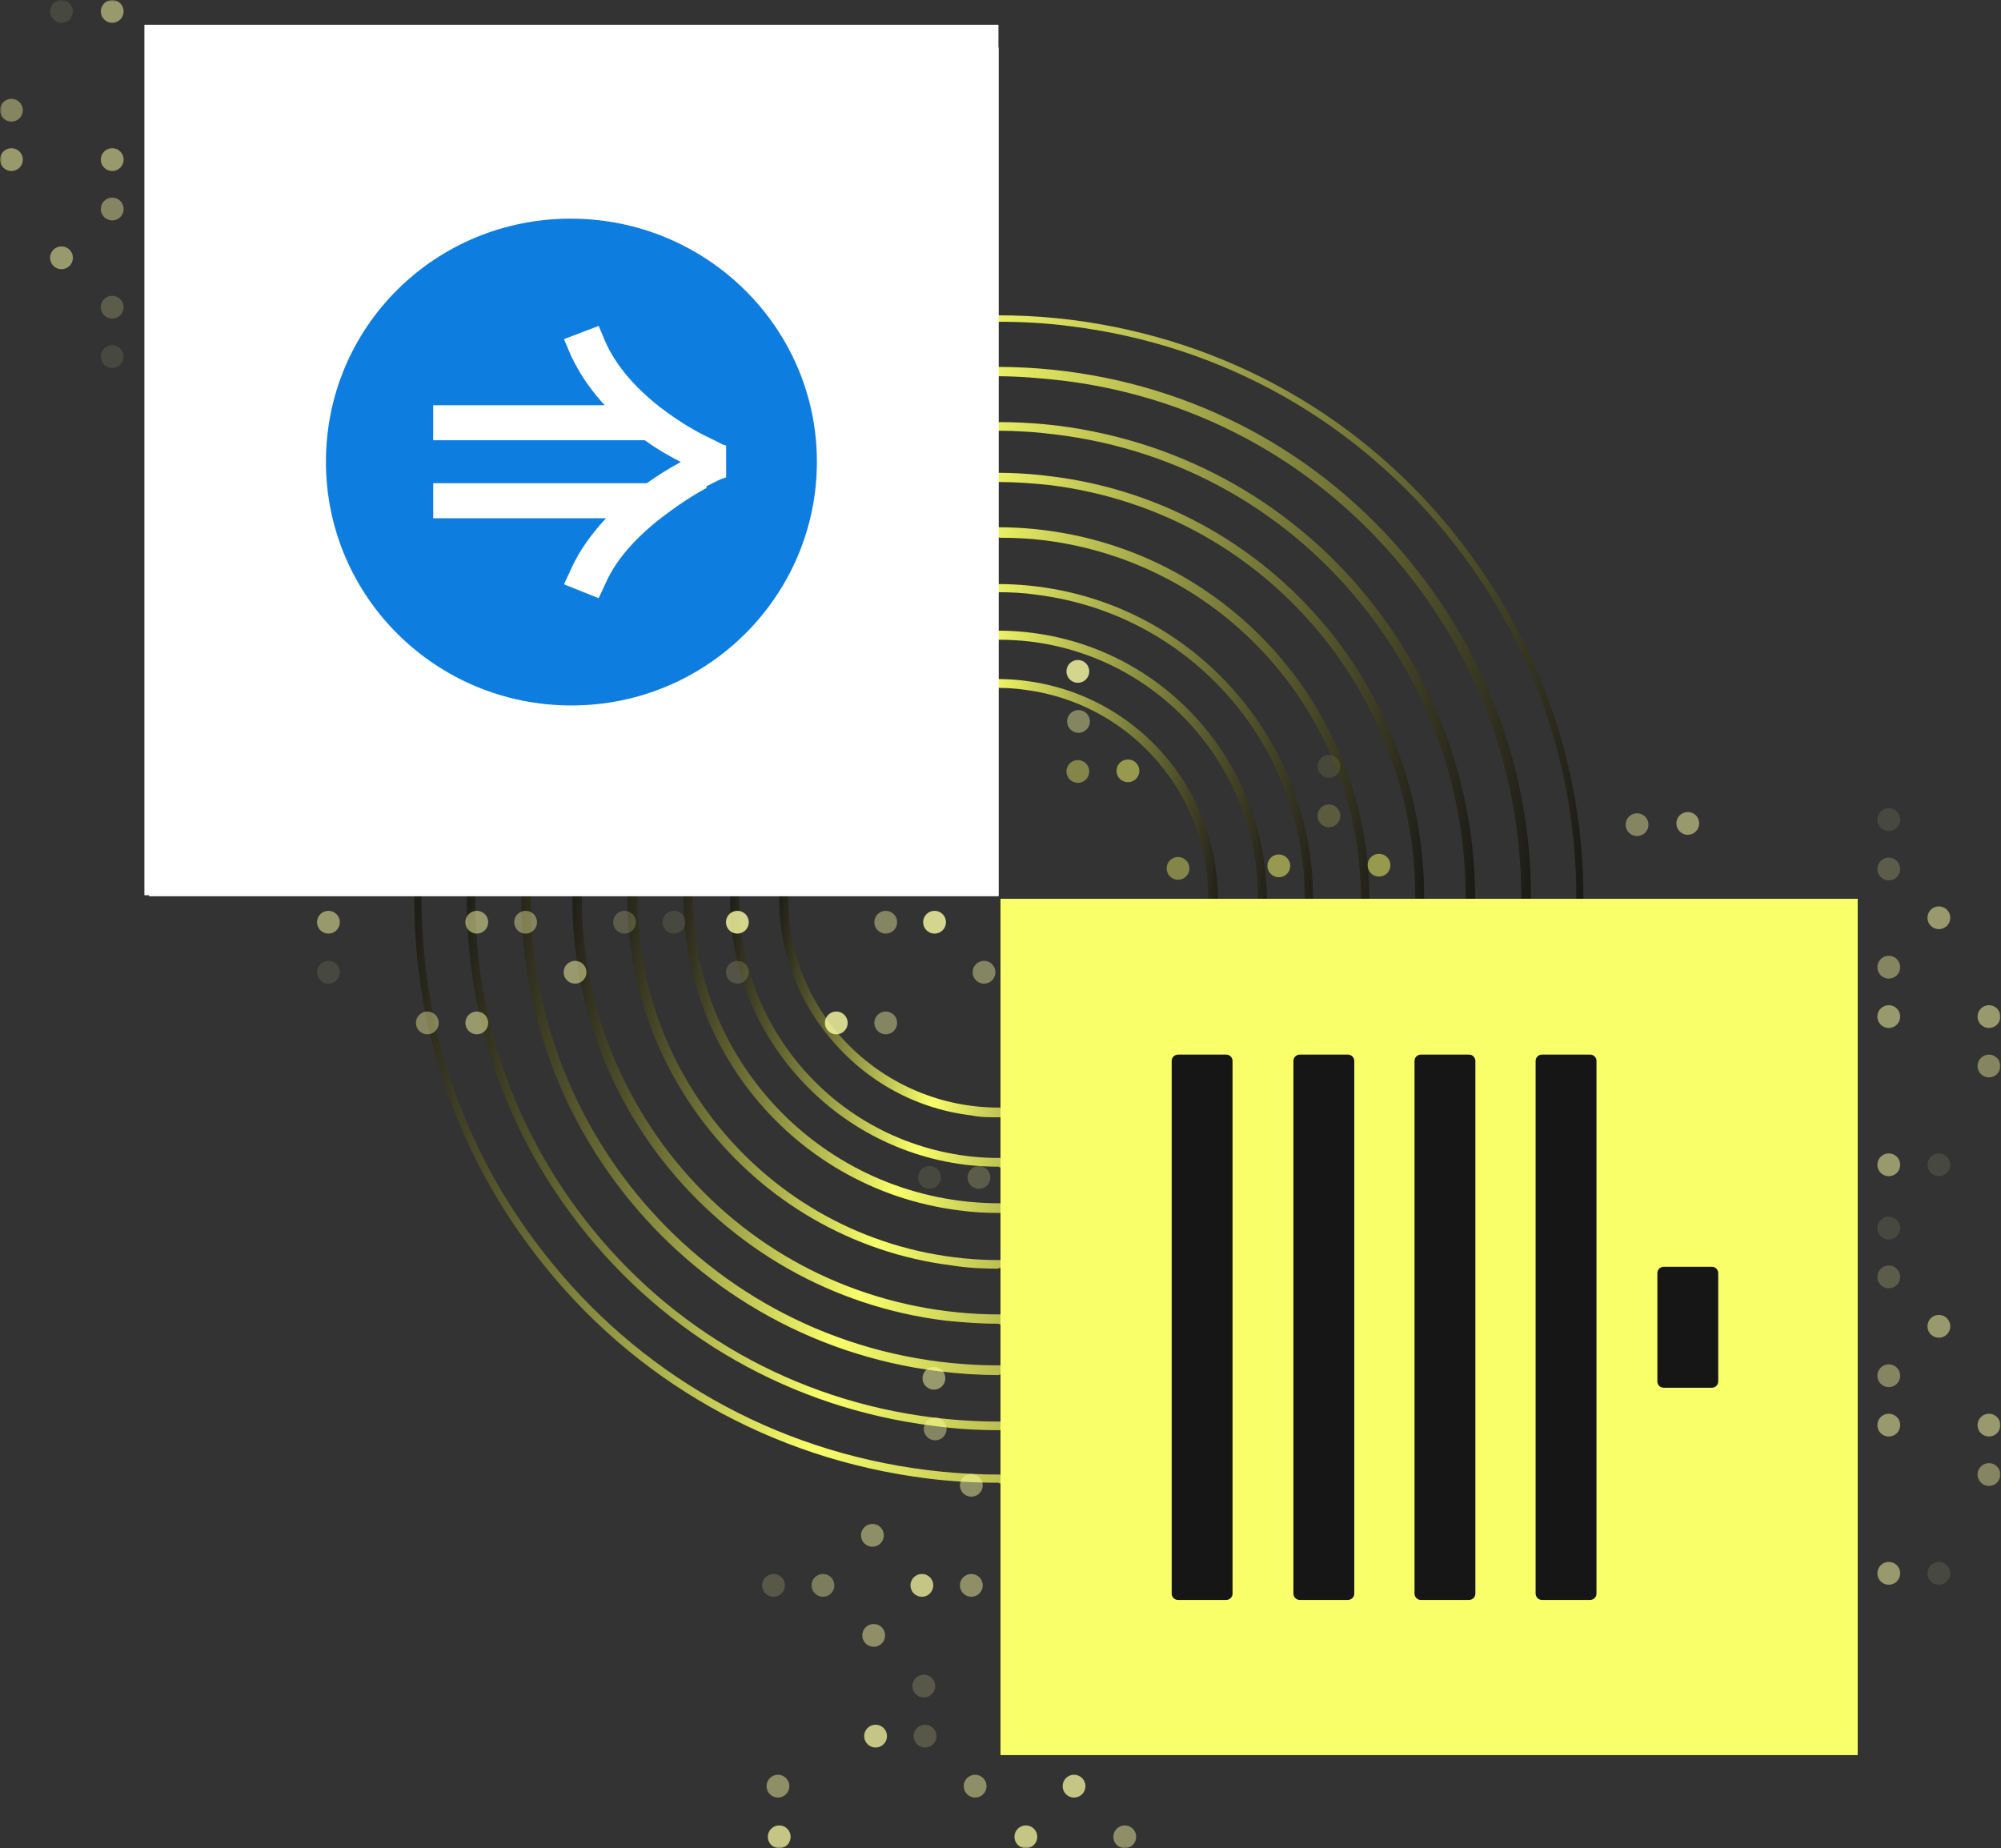 <svg xmlns="http://www.w3.org/2000/svg" xmlns:xlink="http://www.w3.org/1999/xlink" width="485" height="448" viewBox="0 0 485 448">
  <rect x="0" y="0" width="485" height="448" fill="#333333" stroke="none"/>
  <defs>
    <linearGradient id="c" x1=".513%" x2="99.642%" y1="43.817%" y2="56.169%">
      <stop offset="0%" stop-color="#151515"/>
      <stop offset="40%" stop-color="#F9FF69"/>
      <stop offset="100%" stop-color="#151515"/>
    </linearGradient>
    <linearGradient id="d" x1=".54%" x2="99.711%" y1="43.666%" y2="56.03%">
      <stop offset="0%" stop-color="#151515"/>
      <stop offset="40%" stop-color="#F9FF69"/>
      <stop offset="100%" stop-color="#151515"/>
    </linearGradient>
    <linearGradient id="e" x1=".468%" x2="99.722%" y1="43.764%" y2="56.127%">
      <stop offset="0%" stop-color="#151515"/>
      <stop offset="40%" stop-color="#F9FF69"/>
      <stop offset="100%" stop-color="#151515"/>
    </linearGradient>
    <linearGradient id="f" x1=".512%" x2="99.733%" y1="43.85%" y2="56.214%">
      <stop offset="0%" stop-color="#151515"/>
      <stop offset="40%" stop-color="#F9FF69"/>
      <stop offset="100%" stop-color="#151515"/>
    </linearGradient>
    <linearGradient id="g" x1=".471%" x2="99.669%" y1="43.768%" y2="56.134%">
      <stop offset="0%" stop-color="#151515"/>
      <stop offset="40%" stop-color="#F9FF69"/>
      <stop offset="100%" stop-color="#151515"/>
    </linearGradient>
    <linearGradient id="h" x1=".497%" x2="99.705%" y1="43.782%" y2="56.141%">
      <stop offset="0%" stop-color="#151515"/>
      <stop offset="40%" stop-color="#F9FF69"/>
      <stop offset="100%" stop-color="#151515"/>
    </linearGradient>
    <linearGradient id="i" x1=".423%" x2="99.627%" y1="43.792%" y2="56.151%">
      <stop offset="0%" stop-color="#151515"/>
      <stop offset="40%" stop-color="#F9FF69"/>
      <stop offset="100%" stop-color="#151515"/>
    </linearGradient>
    <linearGradient id="j" x1=".403%" x2="99.643%" y1="43.725%" y2="56.088%">
      <stop offset="0%" stop-color="#151515"/>
      <stop offset="40%" stop-color="#F9FF69"/>
      <stop offset="100%" stop-color="#151515"/>
    </linearGradient>
    <path id="a" d="M485 0H0v448h485z"/>
  </defs>
  <g fill="none" fill-rule="evenodd">
    <mask id="b" fill="#fff">
      <use xlink:href="#a"/>
    </mask>
    <g fill-rule="nonzero" mask="url(#b)">
      <path fill="url(#c)" d="M242.039 270.827c-2.151 0-4.457 0-6.608-.461-14.138-1.689-26.586-8.905-35.345-20.112-8.76-11.208-12.602-25.026-10.758-39.15 1.691-14.125 8.914-26.561 20.132-35.312 11.218-8.751 25.049-12.59 39.187-10.747 29.045 3.684 49.791 30.245 46.103 59.262-3.381 26.868-26.279 46.52-52.711 46.52Zm-.154-103.94c-11.218 0-22.129 3.685-31.196 10.747-10.757 8.291-17.519 20.42-19.209 33.777-1.691 13.51 1.998 26.867 10.296 37.461 8.299 10.594 20.439 17.502 33.809 19.191 27.815 3.531 53.325-16.274 56.86-44.063 3.534-27.789-16.29-53.275-44.105-56.806-2.152-.307-4.303-.46-6.455-.46v.153Z"/>
      <path fill="url(#d)" d="M242.193 282.802c-2.767 0-5.533-.154-8.145-.461-17.212-2.149-32.579-10.9-43.337-24.564-10.757-13.665-15.367-30.706-13.216-47.902 2.152-17.195 10.911-32.548 24.588-43.295 13.677-10.594 30.735-15.353 47.947-13.204 35.653 4.453 60.856 37.001 56.553 72.62-2.152 17.195-10.911 32.548-24.588 43.295-11.526 8.905-25.357 13.664-39.802 13.664v-.153Zm-.154-127.737c-31.196 0-58.397 23.337-62.392 54.964-2.152 16.581 2.458 33.162 12.755 46.366 10.296 13.203 25.202 21.647 41.799 23.797 34.424 4.299 65.927-20.113 70.23-54.503 4.303-34.391-20.131-65.864-54.555-70.163-2.612-.307-5.225-.461-7.837-.461Z"/>
      <path fill="url(#e)" d="M242.039 294.01c-3.073 0-6.301-.154-9.528-.615-41.8-5.22-71.459-43.448-66.234-85.055 5.225-41.76 43.49-71.391 85.136-66.171 41.8 5.22 71.459 43.449 66.234 85.055-4.764 38.536-37.804 66.786-75.608 66.786Zm0-150.306c-36.728 0-68.847 27.482-73.457 64.789-5.071 40.532 23.82 77.533 64.39 82.6 40.571 5.066 77.606-23.798 82.678-64.33 5.071-40.531-23.82-77.532-64.39-82.599-3.074-.46-6.147-.614-9.221-.614v.154Z"/>
      <path fill="url(#f)" d="M242.039 307.52c-3.688 0-7.376-.153-11.218-.768-49.177-6.141-84.215-51.125-78.068-100.255 6.148-49.129 51.174-84.134 100.351-77.993 49.176 6.141 84.214 51.126 78.067 100.255-5.686 45.292-44.412 78.608-89.132 78.608v.153Zm0-177.327c-43.49 0-81.294 32.395-86.827 76.765-5.993 47.901 28.123 91.811 76.07 97.799 47.946 5.987 91.898-28.096 97.891-75.998 5.993-47.901-28.123-91.811-76.069-97.798-3.689-.461-7.377-.614-10.911-.614l-.154-.154Z"/>
      <path fill="url(#g)" d="M242.193 320.877c-4.303 0-8.606-.307-13.063-.767-27.354-3.378-51.788-17.349-68.693-38.997-16.904-21.801-24.281-48.822-20.9-76.151 3.381-27.328 17.366-51.739 39.034-68.627 21.822-16.889 48.869-24.412 76.223-20.88 27.354 3.377 51.789 17.348 68.693 38.996 16.904 21.801 24.281 48.823 20.9 76.151-3.381 27.328-17.365 51.74-39.034 68.628-18.287 14.278-40.263 21.801-63.16 21.801v-.154Zm-.308-204.041c-22.283 0-43.951 7.37-61.777 21.187-21.361 16.582-34.885 40.379-38.266 67.093-3.38 26.714 3.996 53.121 20.439 74.462 16.597 21.341 40.417 34.851 67.157 38.229 26.739 3.378 53.171-3.992 74.532-20.42 21.361-16.581 34.885-40.378 38.265-67.092 3.381-26.714-3.995-53.121-20.438-74.462-16.597-21.341-40.417-34.851-67.157-38.229-4.303-.461-8.452-.768-12.755-.768Z"/>
      <path fill="url(#h)" d="M242.193 333.313c-4.764 0-9.682-.307-14.6-.921-63.16-7.83-108.187-65.711-100.35-128.965 3.842-30.553 19.363-57.881 43.798-76.765 24.434-18.884 54.708-27.175 85.29-23.49 30.581 3.838 57.935 19.345 76.838 43.756 18.902 24.411 27.2 54.656 23.512 85.209-3.842 30.552-19.363 57.881-43.798 76.765-20.438 15.967-45.18 24.258-70.69 24.258v.153Zm-.461-228.759c-25.05 0-49.33 8.29-69.308 23.797-23.973 18.577-39.187 45.291-42.876 75.383-7.683 62.026 36.422 118.678 98.353 126.355 29.967 3.685 59.78-4.452 83.599-23.03 23.974-18.577 39.188-45.291 42.876-75.383 3.688-29.938-4.457-59.723-23.052-83.52-18.594-23.951-45.334-39.15-75.454-42.835-4.764-.614-9.528-.921-14.292-.921l.154.154Z"/>
      <path fill="url(#i)" d="M242.346 346.671c-5.378 0-10.757-.308-16.289-1.075-34.116-4.299-64.698-21.648-85.751-48.823-21.207-27.174-30.428-60.951-26.125-95.035 4.303-34.083 21.668-64.636 48.869-85.669 27.2-21.187 61.009-30.399 95.125-26.1 34.116 4.299 64.697 21.647 85.751 48.822 21.207 27.175 30.428 60.951 26.125 95.035-4.303 34.084-21.668 64.636-48.869 85.67-22.898 17.809-50.406 27.175-78.836 27.175Zm-.614-255.474c-27.969 0-55.016 9.212-77.606 26.714-26.74 20.727-43.798 50.665-47.947 84.288-4.149 33.623 4.917 66.785 25.664 93.5 20.746 26.714 50.713 43.756 84.368 47.901 33.654 4.145 66.848-4.913 93.588-25.64 26.739-20.726 43.797-50.664 47.947-84.287 4.149-33.623-4.918-66.786-25.664-93.5-20.746-26.714-50.713-43.756-84.368-47.901-5.379-.614-10.757-1.075-15.982-1.075Z"/>
      <path fill="url(#j)" d="M242.193 359.413c-5.84 0-11.68-.307-17.673-1.074-37.497-4.76-70.998-23.644-94.203-53.582-23.205-29.785-33.501-66.939-28.737-104.401 9.681-77.379 80.679-132.496 158.132-122.823 37.497 4.759 70.998 23.643 94.203 53.581 23.205 29.785 33.501 66.939 28.737 104.401-8.913 71.545-70.076 124.052-140.459 124.052v-.154Zm-.308-281.42c-69.461 0-129.856 51.74-138.615 122.363-4.61 37.001 5.379 73.695 28.43 103.172 22.898 29.478 55.938 48.209 93.127 52.815 76.531 9.519 146.607-44.831 156.135-121.289 4.61-37.001-5.379-73.694-28.43-103.172-23.052-29.478-55.938-48.208-93.128-52.814-5.839-.768-11.679-1.075-17.519-1.075Z"/>
      <g fill="#FDFFA5" opacity=".5">
        <path d="M482.08 249.179c1.528 0 2.766-1.237 2.766-2.764 0-1.526-1.238-2.763-2.766-2.763s-2.766 1.237-2.766 2.763c0 1.527 1.238 2.764 2.766 2.764Z"/>
        <path d="M482.08 261.155c1.528 0 2.766-1.238 2.766-2.764 0-1.526-1.238-2.764-2.766-2.764s-2.766 1.238-2.766 2.764c0 1.526 1.238 2.764 2.766 2.764Z" opacity=".8"/>
        <path d="M469.94 225.229c1.527 0 2.766-1.238 2.766-2.764 0-1.526-1.239-2.763-2.766-2.763-1.528 0-2.766 1.237-2.766 2.763 0 1.526 1.238 2.764 2.766 2.764Z"/>
        <path d="M469.94 285.105c1.527 0 2.766-1.237 2.766-2.763 0-1.527-1.239-2.764-2.766-2.764-1.528 0-2.766 1.237-2.766 2.764 0 1.526 1.238 2.763 2.766 2.763Zm-12.141-83.674c1.528 0 2.767-1.237 2.767-2.763 0-1.526-1.239-2.764-2.767-2.764-1.527 0-2.766 1.238-2.766 2.764 0 1.526 1.239 2.763 2.766 2.763Z" opacity=".2"/>
        <path d="M457.799 213.406c1.528 0 2.767-1.237 2.767-2.763 0-1.526-1.239-2.764-2.767-2.764-1.527 0-2.766 1.238-2.766 2.764 0 1.526 1.239 2.763 2.766 2.763Z" opacity=".4"/>
        <path d="M457.799 237.204c1.528 0 2.767-1.237 2.767-2.764 0-1.526-1.239-2.763-2.767-2.763-1.527 0-2.766 1.237-2.766 2.763 0 1.527 1.239 2.764 2.766 2.764Z" opacity=".8"/>
        <path d="M457.799 249.179c1.528 0 2.767-1.237 2.767-2.764 0-1.526-1.239-2.763-2.767-2.763-1.527 0-2.766 1.237-2.766 2.763 0 1.527 1.239 2.764 2.766 2.764Zm0 35.926c1.528 0 2.767-1.237 2.767-2.763 0-1.527-1.239-2.764-2.767-2.764-1.527 0-2.766 1.237-2.766 2.764 0 1.526 1.239 2.763 2.766 2.763Zm-12.14-59.57c1.528 0 2.766-1.237 2.766-2.763 0-1.526-1.238-2.764-2.766-2.764s-2.766 1.238-2.766 2.764c0 1.526 1.238 2.763 2.766 2.763Z"/>
        <path d="M433.365 237.818c1.527 0 2.766-1.237 2.766-2.763 0-1.527-1.239-2.764-2.766-2.764-1.528 0-2.766 1.237-2.766 2.764 0 1.526 1.238 2.763 2.766 2.763Z" opacity=".2"/>
        <path d="M433.365 273.591c1.527 0 2.766-1.238 2.766-2.764 0-1.526-1.239-2.764-2.766-2.764-1.528 0-2.766 1.238-2.766 2.764 0 1.526 1.238 2.764 2.766 2.764Zm0 11.975c1.527 0 2.766-1.238 2.766-2.764 0-1.526-1.239-2.763-2.766-2.763-1.528 0-2.766 1.237-2.766 2.763 0 1.526 1.238 2.764 2.766 2.764Z"/>
        <path d="M421.224 225.996c1.528 0 2.767-1.237 2.767-2.763 0-1.527-1.239-2.764-2.767-2.764-1.527 0-2.766 1.237-2.766 2.764 0 1.526 1.239 2.763 2.766 2.763Z" opacity=".8"/>
        <path d="M421.224 237.971c1.528 0 2.767-1.237 2.767-2.763 0-1.526-1.239-2.764-2.767-2.764-1.527 0-2.766 1.238-2.766 2.764 0 1.526 1.239 2.763 2.766 2.763Zm0 35.927c1.528 0 2.767-1.238 2.767-2.764 0-1.526-1.239-2.763-2.767-2.763-1.527 0-2.766 1.237-2.766 2.763 0 1.526 1.239 2.764 2.766 2.764Z" opacity=".2"/>
        <path d="M409.084 202.353c1.528 0 2.766-1.238 2.766-2.764 0-1.526-1.238-2.763-2.766-2.763s-2.766 1.237-2.766 2.763c0 1.526 1.238 2.764 2.766 2.764Zm0 47.901c1.528 0 2.766-1.238 2.766-2.764 0-1.526-1.238-2.763-2.766-2.763s-2.766 1.237-2.766 2.763c0 1.526 1.238 2.764 2.766 2.764Z"/>
        <path d="M409.084 274.204c1.528 0 2.766-1.237 2.766-2.763 0-1.526-1.238-2.764-2.766-2.764s-2.766 1.238-2.766 2.764c0 1.526 1.238 2.763 2.766 2.763Zm-12.294-71.545c1.528 0 2.766-1.237 2.766-2.763 0-1.526-1.238-2.764-2.766-2.764s-2.766 1.238-2.766 2.764c0 1.526 1.238 2.763 2.766 2.763Zm0 59.724c1.528 0 2.766-1.238 2.766-2.764 0-1.526-1.238-2.764-2.766-2.764s-2.766 1.238-2.766 2.764c0 1.526 1.238 2.764 2.766 2.764Z" opacity=".8"/>
        <path d="M396.79 286.333c1.528 0 2.766-1.237 2.766-2.763 0-1.527-1.238-2.764-2.766-2.764s-2.766 1.237-2.766 2.764c0 1.526 1.238 2.763 2.766 2.763Z"/>
      </g>
      <g fill="#FDFFA5" opacity=".9">
        <path d="M235.431 362.791c1.528 0 2.766-1.238 2.766-2.764 0-1.526-1.238-2.763-2.766-2.763s-2.766 1.237-2.766 2.763c0 1.526 1.238 2.764 2.766 2.764Z" opacity=".5"/>
        <path d="M247.418 362.791c1.527 0 2.766-1.238 2.766-2.764 0-1.526-1.239-2.763-2.766-2.763-1.528 0-2.767 1.237-2.767 2.763 0 1.526 1.239 2.764 2.767 2.764Z" opacity=".8"/>
        <path d="M211.458 374.92c1.527 0 2.766-1.238 2.766-2.764 0-1.526-1.239-2.763-2.766-2.763-1.528 0-2.767 1.237-2.767 2.763 0 1.526 1.239 2.764 2.767 2.764Z" opacity=".5"/>
        <path d="M271.237 374.92c1.528 0 2.767-1.238 2.767-2.764 0-1.526-1.239-2.763-2.767-2.763-1.527 0-2.766 1.237-2.766 2.763 0 1.526 1.239 2.764 2.766 2.764Zm-83.753 12.129c1.528 0 2.766-1.238 2.766-2.764 0-1.526-1.238-2.764-2.766-2.764s-2.766 1.238-2.766 2.764c0 1.526 1.238 2.764 2.766 2.764Z" opacity=".2"/>
        <path d="M199.471 387.049c1.528 0 2.766-1.238 2.766-2.764 0-1.526-1.238-2.764-2.766-2.764s-2.766 1.238-2.766 2.764c0 1.526 1.238 2.764 2.766 2.764Z" opacity=".4"/>
        <path d="M223.444 387.049c1.528 0 2.767-1.238 2.767-2.764 0-1.526-1.239-2.764-2.767-2.764-1.527 0-2.766 1.238-2.766 2.764 0 1.526 1.239 2.764 2.766 2.764Z" opacity=".8"/>
        <path d="M235.431 387.049c1.528 0 2.766-1.238 2.766-2.764 0-1.526-1.238-2.764-2.766-2.764s-2.766 1.238-2.766 2.764c0 1.526 1.238 2.764 2.766 2.764Z" opacity=".5"/>
        <path d="M271.237 387.049c1.528 0 2.767-1.238 2.767-2.764 0-1.526-1.239-2.764-2.767-2.764-1.527 0-2.766 1.238-2.766 2.764 0 1.526 1.239 2.764 2.766 2.764Z"/>
        <path d="M211.765 399.177c1.528 0 2.766-1.237 2.766-2.763 0-1.526-1.238-2.764-2.766-2.764s-2.766 1.238-2.766 2.764c0 1.526 1.238 2.763 2.766 2.763Z" opacity=".5"/>
        <path d="M223.905 411.46c1.528 0 2.766-1.238 2.766-2.764 0-1.526-1.238-2.763-2.766-2.763-1.527 0-2.766 1.237-2.766 2.763 0 1.526 1.239 2.764 2.766 2.764Z" opacity=".2"/>
        <path d="M259.865 411.46c1.528 0 2.766-1.238 2.766-2.764 0-1.526-1.238-2.763-2.766-2.763-1.527 0-2.766 1.237-2.766 2.763 0 1.526 1.239 2.764 2.766 2.764Z"/>
        <path d="M271.852 411.46c1.528 0 2.766-1.238 2.766-2.764 0-1.526-1.238-2.763-2.766-2.763s-2.766 1.237-2.766 2.763c0 1.526 1.238 2.764 2.766 2.764Z" opacity=".5"/>
        <path d="M212.226 423.589c1.528 0 2.766-1.238 2.766-2.764 0-1.526-1.238-2.763-2.766-2.763s-2.766 1.237-2.766 2.763c0 1.526 1.238 2.764 2.766 2.764Z" opacity=".8"/>
        <path d="M224.213 423.589c1.527 0 2.766-1.238 2.766-2.764 0-1.526-1.239-2.763-2.766-2.763-1.528 0-2.766 1.237-2.766 2.763 0 1.526 1.238 2.764 2.766 2.764Zm35.806 0c1.528 0 2.766-1.238 2.766-2.764 0-1.526-1.238-2.763-2.766-2.763s-2.766 1.237-2.766 2.763c0 1.526 1.238 2.764 2.766 2.764Z" opacity=".2"/>
        <path d="M188.56 435.717c1.528 0 2.766-1.237 2.766-2.763 0-1.526-1.238-2.764-2.766-2.764s-2.766 1.238-2.766 2.764c0 1.526 1.238 2.763 2.766 2.763Zm47.793 0c1.528 0 2.766-1.237 2.766-2.763 0-1.526-1.238-2.764-2.766-2.764s-2.766 1.238-2.766 2.764c0 1.526 1.238 2.763 2.766 2.763Z" opacity=".5"/>
        <path d="M260.326 435.717c1.528 0 2.767-1.237 2.767-2.763 0-1.526-1.239-2.764-2.767-2.764-1.527 0-2.766 1.238-2.766 2.764 0 1.526 1.239 2.763 2.766 2.763ZM188.867 448c1.528 0 2.766-1.238 2.766-2.764 0-1.526-1.238-2.763-2.766-2.763-1.527 0-2.766 1.237-2.766 2.763 0 1.526 1.239 2.764 2.766 2.764Zm59.78 0c1.528 0 2.766-1.238 2.766-2.764 0-1.526-1.238-2.763-2.766-2.763s-2.766 1.237-2.766 2.763c0 1.526 1.238 2.764 2.766 2.764Z" opacity=".8"/>
        <path d="M272.62 448c1.528 0 2.767-1.238 2.767-2.764 0-1.526-1.239-2.763-2.767-2.763-1.527 0-2.766 1.237-2.766 2.763 0 1.526 1.239 2.764 2.766 2.764Z" opacity=".5"/>
      </g>
      <g fill="#FDFFA5" opacity=".5">
        <path d="M225.288 288.175c1.528 0 2.767-1.237 2.767-2.763 0-1.526-1.239-2.764-2.767-2.764-1.527 0-2.766 1.238-2.766 2.764 0 1.526 1.239 2.763 2.766 2.763Z" opacity=".2"/>
        <path d="M237.275 288.175c1.528 0 2.766-1.237 2.766-2.763 0-1.526-1.238-2.764-2.766-2.764s-2.766 1.238-2.766 2.764c0 1.526 1.238 2.763 2.766 2.763Z" opacity=".4"/>
        <path d="M226.364 336.844c1.528 0 2.766-1.237 2.766-2.763 0-1.526-1.238-2.764-2.766-2.764s-2.766 1.238-2.766 2.764c0 1.526 1.238 2.763 2.766 2.763Z"/>
        <path d="M226.671 349.127c1.528 0 2.767-1.238 2.767-2.764 0-1.526-1.239-2.763-2.767-2.763-1.527 0-2.766 1.237-2.766 2.763 0 1.526 1.239 2.764 2.766 2.764Z" opacity=".8"/>
      </g>
      <g fill="#FDFFA5" opacity=".5">
        <path d="M482.08 348.205c1.528 0 2.766-1.237 2.766-2.763 0-1.526-1.238-2.764-2.766-2.764s-2.766 1.238-2.766 2.764c0 1.526 1.238 2.763 2.766 2.763Z"/>
        <path d="M482.08 360.181c1.528 0 2.766-1.237 2.766-2.764 0-1.526-1.238-2.763-2.766-2.763s-2.766 1.237-2.766 2.763c0 1.527 1.238 2.764 2.766 2.764Z" opacity=".8"/>
        <path d="M469.94 324.255c1.527 0 2.766-1.237 2.766-2.763 0-1.527-1.239-2.764-2.766-2.764-1.528 0-2.766 1.237-2.766 2.764 0 1.526 1.238 2.763 2.766 2.763Z"/>
        <path d="M469.94 384.132c1.527 0 2.766-1.238 2.766-2.764 0-1.526-1.239-2.764-2.766-2.764-1.528 0-2.766 1.238-2.766 2.764 0 1.526 1.238 2.764 2.766 2.764Zm-12.141-83.674c1.528 0 2.767-1.238 2.767-2.764 0-1.526-1.239-2.763-2.767-2.763-1.527 0-2.766 1.237-2.766 2.763 0 1.526 1.239 2.764 2.766 2.764Z" opacity=".2"/>
        <path d="M457.799 312.28c1.528 0 2.767-1.238 2.767-2.764 0-1.526-1.239-2.764-2.767-2.764-1.527 0-2.766 1.238-2.766 2.764 0 1.526 1.239 2.764 2.766 2.764Z" opacity=".4"/>
        <path d="M457.799 336.23c1.528 0 2.767-1.237 2.767-2.763 0-1.527-1.239-2.764-2.767-2.764-1.527 0-2.766 1.237-2.766 2.764 0 1.526 1.239 2.763 2.766 2.763Z" opacity=".8"/>
        <path d="M457.799 348.205c1.528 0 2.767-1.237 2.767-2.763 0-1.526-1.239-2.764-2.767-2.764-1.527 0-2.766 1.238-2.766 2.764 0 1.526 1.239 2.763 2.766 2.763Zm0 35.927c1.528 0 2.767-1.238 2.767-2.764 0-1.526-1.239-2.764-2.767-2.764-1.527 0-2.766 1.238-2.766 2.764 0 1.526 1.239 2.764 2.766 2.764Z"/>
      </g>
      <g fill="#F9FF69" opacity=".5">
        <path d="M346.538 236.282c1.528 0 2.767-1.237 2.767-2.764 0-1.526-1.239-2.763-2.767-2.763-1.527 0-2.766 1.237-2.766 2.763 0 1.527 1.239 2.764 2.766 2.764Z"/>
        <path d="M346.538 248.258c1.528 0 2.767-1.238 2.767-2.764 0-1.526-1.239-2.764-2.767-2.764-1.527 0-2.766 1.238-2.766 2.764 0 1.526 1.239 2.764 2.766 2.764Z" opacity=".8"/>
        <path d="M334.244 212.485c1.528 0 2.766-1.237 2.766-2.763 0-1.527-1.238-2.764-2.766-2.764s-2.766 1.237-2.766 2.764c0 1.526 1.238 2.763 2.766 2.763Z"/>
        <path d="M334.244 272.208c1.528 0 2.766-1.237 2.766-2.763 0-1.527-1.238-2.764-2.766-2.764s-2.766 1.237-2.766 2.764c0 1.526 1.238 2.763 2.766 2.763Zm-12.14-83.674c1.528 0 2.766-1.237 2.766-2.763 0-1.526-1.238-2.764-2.766-2.764s-2.766 1.238-2.766 2.764c0 1.526 1.238 2.763 2.766 2.763Z" opacity=".2"/>
        <path d="M322.104 200.51c1.528 0 2.766-1.238 2.766-2.764 0-1.526-1.238-2.764-2.766-2.764s-2.766 1.238-2.766 2.764c0 1.526 1.238 2.764 2.766 2.764Z" opacity=".4"/>
        <path d="M322.104 224.46c1.528 0 2.766-1.237 2.766-2.763 0-1.527-1.238-2.764-2.766-2.764s-2.766 1.237-2.766 2.764c0 1.526 1.238 2.763 2.766 2.763Z" opacity=".8"/>
        <path d="M322.104 236.282c1.528 0 2.766-1.237 2.766-2.764 0-1.526-1.238-2.763-2.766-2.763s-2.766 1.237-2.766 2.763c0 1.527 1.238 2.764 2.766 2.764Zm0 35.926c1.528 0 2.766-1.237 2.766-2.763 0-1.527-1.238-2.764-2.766-2.764s-2.766 1.237-2.766 2.764c0 1.526 1.238 2.763 2.766 2.763Zm-12.141-59.57c1.528 0 2.767-1.237 2.767-2.763 0-1.526-1.239-2.764-2.767-2.764-1.527 0-2.766 1.238-2.766 2.764 0 1.526 1.239 2.763 2.766 2.763Z"/>
        <path d="M297.823 224.921c1.528 0 2.766-1.237 2.766-2.763 0-1.527-1.238-2.764-2.766-2.764s-2.766 1.237-2.766 2.764c0 1.526 1.238 2.763 2.766 2.763Z" opacity=".2"/>
        <path d="M297.823 260.694c1.528 0 2.766-1.238 2.766-2.764 0-1.526-1.238-2.763-2.766-2.763s-2.766 1.237-2.766 2.763c0 1.526 1.238 2.764 2.766 2.764Zm0 11.975c1.528 0 2.766-1.238 2.766-2.764 0-1.526-1.238-2.763-2.766-2.763s-2.766 1.237-2.766 2.763c0 1.526 1.238 2.764 2.766 2.764Z"/>
        <path d="M285.529 213.253c1.528 0 2.766-1.238 2.766-2.764 0-1.526-1.238-2.763-2.766-2.763s-2.766 1.237-2.766 2.763c0 1.526 1.238 2.764 2.766 2.764Z" opacity=".8"/>
        <path d="M285.529 225.228c1.528 0 2.766-1.237 2.766-2.763 0-1.527-1.238-2.764-2.766-2.764s-2.766 1.237-2.766 2.764c0 1.526 1.238 2.763 2.766 2.763Zm0 35.773c1.528 0 2.766-1.238 2.766-2.764 0-1.526-1.238-2.763-2.766-2.763s-2.766 1.237-2.766 2.763c0 1.526 1.238 2.764 2.766 2.764Z" opacity=".2"/>
        <path d="M273.389 189.609c1.527 0 2.766-1.237 2.766-2.763 0-1.527-1.239-2.764-2.766-2.764-1.528 0-2.766 1.237-2.766 2.764 0 1.526 1.238 2.763 2.766 2.763Zm0 47.748c1.527 0 2.766-1.238 2.766-2.764 0-1.526-1.239-2.763-2.766-2.763-1.528 0-2.766 1.237-2.766 2.763 0 1.526 1.238 2.764 2.766 2.764Z"/>
        <path d="M273.389 261.307c1.527 0 2.766-1.237 2.766-2.763 0-1.526-1.239-2.764-2.766-2.764-1.528 0-2.766 1.238-2.766 2.764 0 1.526 1.238 2.763 2.766 2.763Zm-12.141-71.545c1.528 0 2.767-1.237 2.767-2.763 0-1.526-1.239-2.764-2.767-2.764-1.527 0-2.766 1.238-2.766 2.764 0 1.526 1.239 2.763 2.766 2.763Zm0 59.877c1.528 0 2.767-1.237 2.767-2.763 0-1.526-1.239-2.764-2.767-2.764-1.527 0-2.766 1.238-2.766 2.764 0 1.526 1.239 2.763 2.766 2.763Z" opacity=".8"/>
        <path d="M261.248 273.436c1.528 0 2.767-1.237 2.767-2.763 0-1.527-1.239-2.764-2.767-2.764-1.527 0-2.766 1.237-2.766 2.764 0 1.526 1.239 2.763 2.766 2.763Z"/>
      </g>
      <g fill="#FDFFA5" opacity=".8">
        <path d="M214.685 250.714c1.527 0 2.766-1.237 2.766-2.763 0-1.527-1.239-2.764-2.766-2.764-1.528 0-2.767 1.237-2.767 2.764 0 1.526 1.239 2.763 2.767 2.763Z" opacity=".5"/>
        <path d="M202.698 250.714c1.528 0 2.766-1.237 2.766-2.763 0-1.527-1.238-2.764-2.766-2.764s-2.766 1.237-2.766 2.764c0 1.526 1.238 2.763 2.766 2.763Z"/>
        <path d="M238.504 238.432c1.528 0 2.767-1.237 2.767-2.764 0-1.526-1.239-2.763-2.767-2.763-1.527 0-2.766 1.237-2.766 2.763 0 1.527 1.239 2.764 2.766 2.764Z" opacity=".5"/>
        <path d="M178.725 238.432c1.527 0 2.766-1.237 2.766-2.764 0-1.526-1.239-2.763-2.766-2.763-1.528 0-2.767 1.237-2.767 2.763 0 1.527 1.239 2.764 2.767 2.764Zm83.753-12.129c1.528 0 2.766-1.237 2.766-2.764 0-1.526-1.238-2.763-2.766-2.763s-2.766 1.237-2.766 2.763c0 1.527 1.238 2.764 2.766 2.764Z" opacity=".2"/>
        <path d="M250.491 226.303c1.528 0 2.766-1.237 2.766-2.764 0-1.526-1.238-2.763-2.766-2.763s-2.766 1.237-2.766 2.763c0 1.527 1.238 2.764 2.766 2.764Z" opacity=".4"/>
        <path d="M226.518 226.303c1.527 0 2.766-1.237 2.766-2.764 0-1.526-1.239-2.763-2.766-2.763-1.528 0-2.767 1.237-2.767 2.763 0 1.527 1.239 2.764 2.767 2.764Z"/>
        <path d="M214.685 226.303c1.527 0 2.766-1.237 2.766-2.764 0-1.526-1.239-2.763-2.766-2.763-1.528 0-2.767 1.237-2.767 2.763 0 1.527 1.239 2.764 2.767 2.764Z" opacity=".5"/>
        <path d="M178.725 226.303c1.527 0 2.766-1.237 2.766-2.764 0-1.526-1.239-2.763-2.766-2.763-1.528 0-2.767 1.237-2.767 2.763 0 1.527 1.239 2.764 2.767 2.764Z"/>
        <path d="M238.351 214.174c1.527 0 2.766-1.237 2.766-2.763 0-1.527-1.239-2.764-2.766-2.764-1.528 0-2.767 1.237-2.767 2.764 0 1.526 1.239 2.763 2.767 2.763Z" opacity=".5"/>
        <path d="M226.057 202.045c1.527 0 2.766-1.237 2.766-2.763 0-1.527-1.239-2.764-2.766-2.764-1.528 0-2.766 1.237-2.766 2.764 0 1.526 1.238 2.763 2.766 2.763Z" opacity=".2"/>
        <path d="M190.096 202.045c1.528 0 2.767-1.237 2.767-2.763 0-1.527-1.239-2.764-2.767-2.764-1.527 0-2.766 1.237-2.766 2.764 0 1.526 1.239 2.763 2.766 2.763Z"/>
        <path d="M178.263 202.045c1.528 0 2.767-1.237 2.767-2.763 0-1.527-1.239-2.764-2.767-2.764-1.527 0-2.766 1.237-2.766 2.764 0 1.526 1.239 2.763 2.766 2.763Z" opacity=".5"/>
        <path d="M237.736 189.763c1.528 0 2.766-1.237 2.766-2.764 0-1.526-1.238-2.763-2.766-2.763s-2.766 1.237-2.766 2.763c0 1.527 1.238 2.764 2.766 2.764Z"/>
        <path d="M225.749 189.763c1.528 0 2.766-1.237 2.766-2.764 0-1.526-1.238-2.763-2.766-2.763-1.527 0-2.766 1.237-2.766 2.763 0 1.527 1.239 2.764 2.766 2.764Zm-35.806 0c1.528 0 2.766-1.237 2.766-2.764 0-1.526-1.238-2.763-2.766-2.763s-2.766 1.237-2.766 2.763c0 1.527 1.238 2.764 2.766 2.764Z" opacity=".2"/>
        <path d="M261.402 177.634c1.528 0 2.766-1.237 2.766-2.764 0-1.526-1.238-2.763-2.766-2.763s-2.766 1.237-2.766 2.763c0 1.527 1.238 2.764 2.766 2.764Zm-47.793 0c1.528 0 2.766-1.237 2.766-2.764 0-1.526-1.238-2.763-2.766-2.763s-2.766 1.237-2.766 2.763c0 1.527 1.238 2.764 2.766 2.764Z" opacity=".5"/>
        <path d="M189.636 177.634c1.527 0 2.766-1.237 2.766-2.764 0-1.526-1.239-2.763-2.766-2.763-1.528 0-2.767 1.237-2.767 2.763 0 1.527 1.239 2.764 2.767 2.764Zm71.612-12.129c1.528 0 2.767-1.237 2.767-2.763 0-1.527-1.239-2.764-2.767-2.764-1.527 0-2.766 1.237-2.766 2.764 0 1.526 1.239 2.763 2.766 2.763Zm-59.933 0c1.528 0 2.766-1.237 2.766-2.763 0-1.527-1.238-2.764-2.766-2.764s-2.766 1.237-2.766 2.764c0 1.526 1.238 2.763 2.766 2.763Z"/>
        <path d="M177.495 165.505c1.528 0 2.766-1.237 2.766-2.763 0-1.527-1.238-2.764-2.766-2.764s-2.766 1.237-2.766 2.764c0 1.526 1.238 2.763 2.766 2.763Z" opacity=".5"/>
      </g>
      <g fill="#FDFFA5" opacity=".5">
        <path d="M115.564 250.714c1.528 0 2.766-1.237 2.766-2.763 0-1.527-1.238-2.764-2.766-2.764s-2.766 1.237-2.766 2.764c0 1.526 1.238 2.763 2.766 2.763Z"/>
        <path d="M103.577 250.714c1.528 0 2.767-1.237 2.767-2.763 0-1.527-1.239-2.764-2.767-2.764-1.527 0-2.766 1.237-2.766 2.764 0 1.526 1.239 2.763 2.766 2.763Z" opacity=".8"/>
        <path d="M139.384 238.432c1.528 0 2.766-1.237 2.766-2.764 0-1.526-1.238-2.763-2.766-2.763s-2.766 1.237-2.766 2.763c0 1.527 1.238 2.764 2.766 2.764Z"/>
        <path d="M79.604 238.432c1.528 0 2.766-1.237 2.766-2.764 0-1.526-1.238-2.763-2.766-2.763-1.528 0-2.766 1.237-2.766 2.763 0 1.527 1.238 2.764 2.766 2.764Zm83.753-12.129c1.528 0 2.766-1.237 2.766-2.764 0-1.526-1.238-2.763-2.766-2.763-1.527 0-2.766 1.237-2.766 2.763 0 1.527 1.239 2.764 2.766 2.764Z" opacity=".2"/>
        <path d="M151.37 226.303c1.528 0 2.767-1.237 2.767-2.764 0-1.526-1.239-2.763-2.767-2.763-1.527 0-2.766 1.237-2.766 2.763 0 1.527 1.239 2.764 2.766 2.764Z" opacity=".4"/>
        <path d="M127.397 226.303c1.528 0 2.766-1.237 2.766-2.764 0-1.526-1.238-2.763-2.766-2.763s-2.766 1.237-2.766 2.763c0 1.527 1.238 2.764 2.766 2.764Z" opacity=".8"/>
        <path d="M115.564 226.303c1.528 0 2.766-1.237 2.766-2.764 0-1.526-1.238-2.763-2.766-2.763s-2.766 1.237-2.766 2.763c0 1.527 1.238 2.764 2.766 2.764Zm-35.96 0c1.528 0 2.766-1.237 2.766-2.764 0-1.526-1.238-2.763-2.766-2.763-1.528 0-2.766 1.237-2.766 2.763 0 1.527 1.238 2.764 2.766 2.764Z"/>
      </g>
      <path fill="#F9FF69" d="M450.269 217.859H242.5v207.572h207.769z"/>
      <path fill="#161616" d="M283.992 257.163c0-.921.769-1.536 1.537-1.536h11.68c.922 0 1.536.768 1.536 1.536v129.118c0 .922-.768 1.536-1.536 1.536h-11.68c-.922 0-1.537-.768-1.537-1.536V257.163Zm29.506 0c0-.921.768-1.536 1.537-1.536h11.679c.922 0 1.537.768 1.537 1.536v129.118c0 .922-.768 1.536-1.537 1.536h-11.679c-.922 0-1.537-.768-1.537-1.536V257.163Zm29.352 0c0-.921.768-1.536 1.537-1.536h11.679c.922 0 1.537.768 1.537 1.536v129.118c0 .922-.768 1.536-1.537 1.536h-11.679c-.922 0-1.537-.768-1.537-1.536V257.163Zm29.352 0c0-.921.769-1.536 1.537-1.536h11.679c.922 0 1.537.768 1.537 1.536v129.118c0 .922-.768 1.536-1.537 1.536h-11.679c-.922 0-1.537-.768-1.537-1.536V257.163Zm29.506 51.432c0-.921.768-1.535 1.537-1.535h11.679c.922 0 1.537.768 1.537 1.535v26.254c0 .921-.769 1.535-1.537 1.535h-11.679c-.923 0-1.537-.767-1.537-1.535v-26.254Z"/>
      <path fill="#FFF" d="M242.039 11.515H36.114V217.245H242.039z"/>
      <path fill="#609" d="M166.43 103.633c0-12.59-8.605-21.802-22.744-21.802h-31.657v67.553h14.446v-24.258h10.603l13.37 24.258h16.597l-15.214-25.793c7.223-1.689 14.753-8.137 14.753-20.113l-.154.154Z"/>
      <path fill="#63C0DD" d="M112.029 60.491V46.52H70.076V185.003h41.953v-13.971H84.06V60.491zm54.863 110.388v13.971h41.953V46.366h-41.953v13.971h27.969V170.725h-27.969z"/>
      <g fill="#FDFFA5" opacity=".5">
        <path d="M2.766 41.453c1.528 0 2.766-1.237 2.766-2.764 0-1.526-1.238-2.764-2.766-2.764C1.238 35.926 0 37.163 0 38.689c0 1.526 1.238 2.764 2.766 2.764Z"/>
        <path d="M2.766 29.478c1.528 0 2.766-1.237 2.766-2.764 0-1.526-1.238-2.764-2.766-2.764C1.238 23.951 0 25.188 0 26.714c0 1.526 1.238 2.764 2.766 2.764Z" opacity=".8"/>
        <path d="M14.906 65.25c1.528 0 2.766-1.237 2.766-2.764 0-1.526-1.238-2.764-2.766-2.764s-2.766 1.237-2.766 2.764c0 1.526 1.238 2.764 2.766 2.764Z"/>
        <path d="M14.906 5.527c1.528 0 2.766-1.237 2.766-2.764C17.673 1.237 16.434 0 14.906 0s-2.766 1.237-2.766 2.764 1.238 2.764 2.766 2.764Zm12.294 83.674c1.528 0 2.766-1.237 2.766-2.764 0-1.526-1.238-2.764-2.766-2.764-1.528 0-2.766 1.237-2.766 2.764 0 1.526 1.238 2.764 2.766 2.764Z" opacity=".2"/>
        <path d="M27.201 77.225c1.528 0 2.766-1.237 2.766-2.764 0-1.526-1.238-2.764-2.766-2.764-1.528 0-2.766 1.237-2.766 2.764 0 1.526 1.238 2.764 2.766 2.764Z" opacity=".4"/>
        <path d="M27.201 53.428c1.528 0 2.766-1.237 2.766-2.764s-1.238-2.764-2.766-2.764c-1.528 0-2.766 1.237-2.766 2.764s1.238 2.764 2.766 2.764Z" opacity=".8"/>
        <path d="M27.201 41.453c1.528 0 2.766-1.237 2.766-2.764 0-1.526-1.238-2.764-2.766-2.764-1.528 0-2.766 1.237-2.766 2.764 0 1.526 1.238 2.764 2.766 2.764Zm0-35.926c1.528 0 2.766-1.237 2.766-2.764C29.967 1.237 28.728 0 27.201 0c-1.528 0-2.766 1.237-2.766 2.764s1.238 2.764 2.766 2.764Z"/>
      </g>
    </g>
    <path fill="#FFF" fill-rule="nonzero" d="M35 6h207v211H35z"/>
    <path fill="#0D7DE0" d="M198 111.92C198 144.438 171.394 171 138.5 171S79 144.599 79 111.92C79 79.24 105.444 53 138.339 53 171.233 53 198 79.401 198 111.92Zm-61.301 29.716 1.779-3.845c1.941-4.325 4.852-8.33 8.41-12.175H105v-8.49h51.754c3.235-2.243 5.014-3.364 8.248-5.126-3.558-1.922-5.337-2.883-8.733-5.286H105v-8.49h41.565c-3.396-3.684-6.146-7.689-8.248-12.175l-1.617-3.845L145.109 79l1.617 3.845c2.588 5.767 7.116 11.053 13.262 15.859 3.558 2.723 7.278 5.126 11.159 7.049.485.16.97.481 1.294.641.809.32 1.617.801 2.264 1.121.323.16.647.32.809.32.162 0 .323.16.485.16v7.689s-.162.16-.485.16c-.162.16-.485.16-.809.32-1.132.481-2.264 1.121-3.558 1.762l.162.32c-3.882 2.083-7.601 4.646-11.159 7.369-6.146 4.806-10.836 10.092-13.262 15.539L145.109 145l-8.41-3.364Z"/>
  </g>
</svg>
